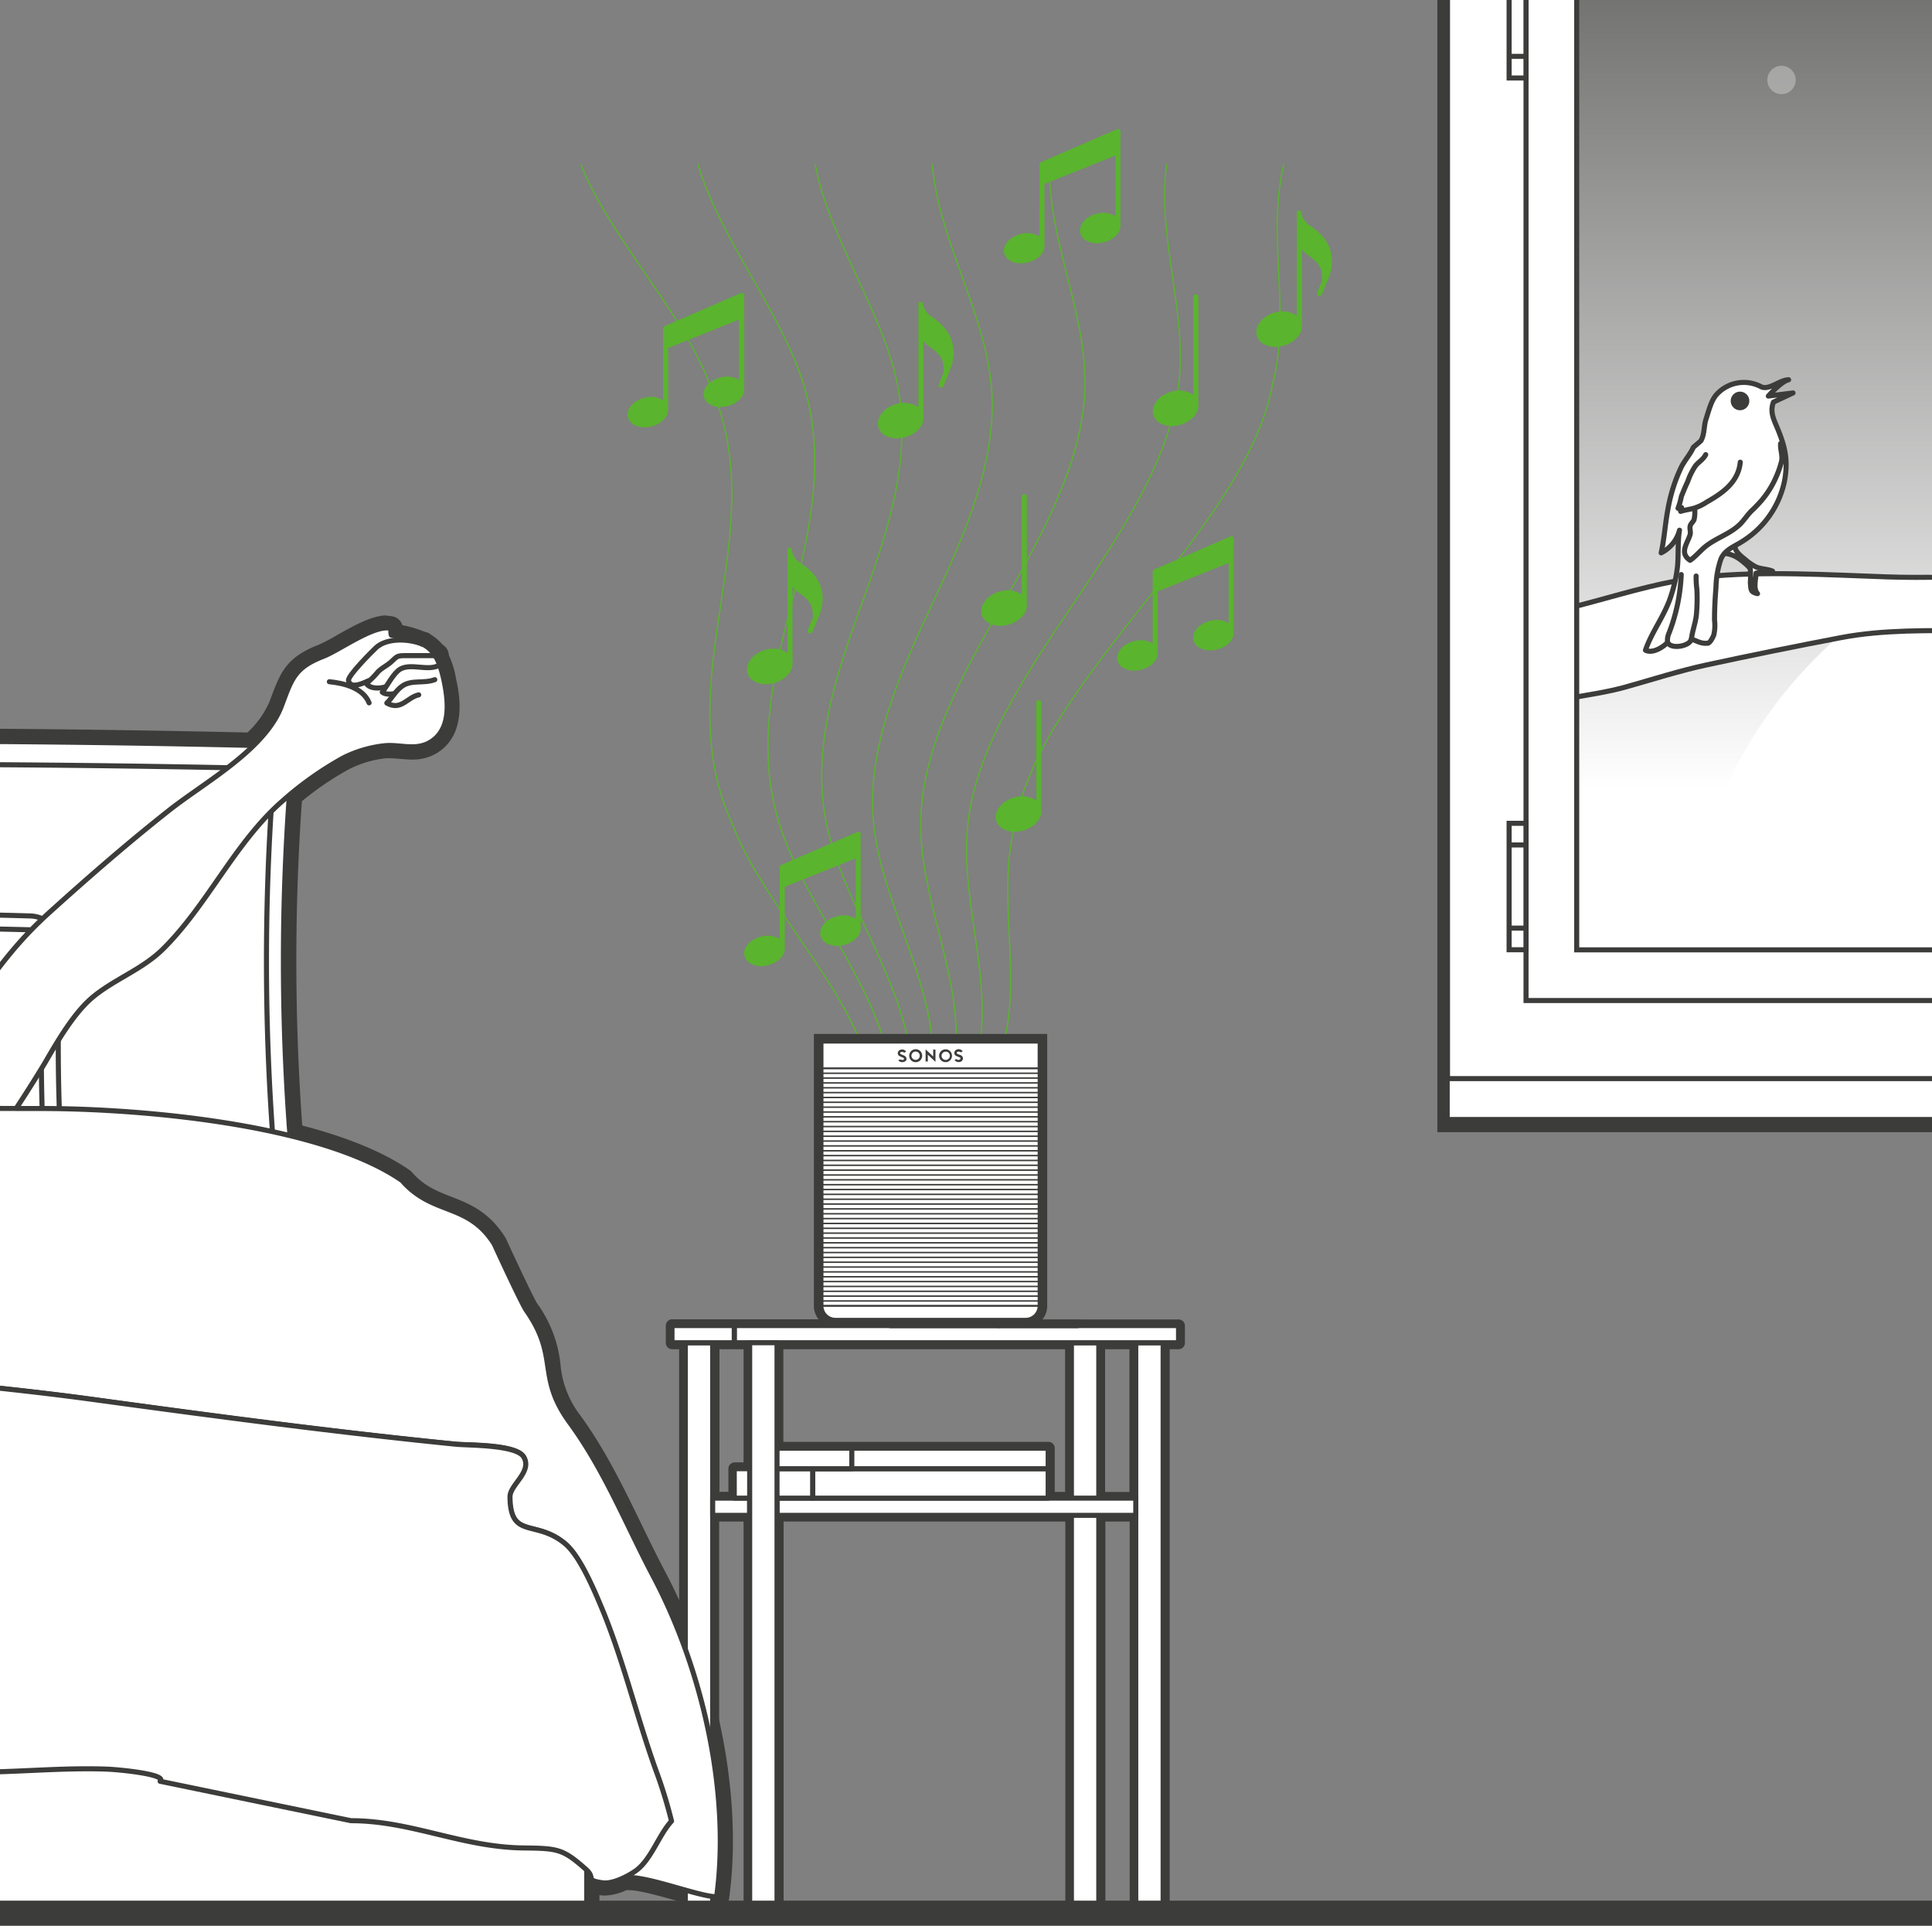 <svg id="Ebene_1" data-name="Ebene 1" xmlns="http://www.w3.org/2000/svg" xmlns:xlink="http://www.w3.org/1999/xlink" viewBox="0 0 381.29 380"><rect x="0" y="0" width="381.29" height="380" fill="#808080" stroke="none"/><defs><style>.cls-1,.cls-10,.cls-16,.cls-17,.cls-2,.cls-20{fill:none;}.cls-2{stroke:#5ab42e;stroke-width:0.25px;}.cls-16,.cls-18,.cls-19,.cls-2,.cls-20,.cls-4{stroke-miterlimit:10;}.cls-3{clip-path:url(#clip-path);}.cls-11,.cls-14,.cls-18,.cls-19,.cls-4,.cls-6,.cls-8,.cls-9{fill:#fff;}.cls-10,.cls-11,.cls-15,.cls-16,.cls-17,.cls-18,.cls-19,.cls-20,.cls-4,.cls-8,.cls-9{stroke:#3c3c3b;}.cls-5{clip-path:url(#clip-path-2);}.cls-15,.cls-7{fill:#3c3c3b;}.cls-10,.cls-11,.cls-15,.cls-17,.cls-8,.cls-9{stroke-linecap:round;stroke-linejoin:round;}.cls-8{stroke-width:2.5px;}.cls-12{clip-path:url(#clip-path-3);}.cls-13{fill:url(#Unbenannter_Verlauf_21);}.cls-14{opacity:0.3;}.cls-17{stroke-width:5px;}.cls-18{stroke-width:3.5px;}.cls-19,.cls-20{stroke-width:0.29px;}.cls-21{fill:#5ab42e;}</style><clipPath id="clip-path"><rect class="cls-1" x="-14.02" y="-473.58" width="409.33" height="380.07"/></clipPath><clipPath id="clip-path-2"><rect class="cls-1" width="381.29" height="381.29"/></clipPath><clipPath id="clip-path-3"><rect class="cls-1" x="311.17" y="-9.56" width="94" height="197"/></clipPath><linearGradient id="Unbenannter_Verlauf_21" x1="442.2" y1="155.86" x2="442.2" y2="-62.14" gradientUnits="userSpaceOnUse"><stop offset="0" stop-color="#fff"/><stop offset="1" stop-color="#3c3c3b"/></linearGradient></defs><path class="cls-2" d="M198.13,205.79c3.5-14.45-1.52-28.9,2.22-43.35,2.65-14.45,14.05-28.9,25.44-43.35s22.74-28.9,25.38-43.35c3.72-14.45-1.29-28.9,2.21-43.35"/><path class="cls-2" d="M193.42,205.79c2-14.45-4-28.83-2.39-43.35s11-28.9,20.84-43.35S231,90.14,232.65,75.74s-4.36-28.9-2.4-43.35"/><path class="cls-2" d="M188.71,205.79c.43-14.45-7.12-28.88-7-43.35s7.92-28.9,16.23-43.35S214,90.2,214.13,75.74s-7.43-28.9-7-43.35"/><path class="cls-2" d="M184,205.79c-1.11-14.45-10.2-28.94-11.6-43.35s4.85-28.9,11.63-43.35,13-28.84,11.58-43.35S185.11,46.84,184,32.39"/><path class="cls-2" d="M179.29,205.79c-2.65-14.45-13.28-29-16.2-43.35-3-14.56,1.78-28.9,7-43.35s9.95-28.78,7-43.35c-2.93-14.36-13.56-28.9-16.21-43.35"/><path class="cls-2" d="M174.57,205.79c-4.17-14.45-16.37-29-20.8-43.35-4.52-14.61-1.29-28.9,2.42-43.35s6.91-28.74,2.37-43.35c-4.44-14.31-16.64-28.9-20.81-43.35"/><path class="cls-2" d="M169.86,205.79c-5.71-14.45-19.93-28.9-25.41-43.35-6.55-14.45-4.35-28.9-2.18-43.35s4.33-28.9-2.23-43.35c-5.49-14.45-19.71-28.9-25.42-43.35"/><g class="cls-3"><path class="cls-4" d="M681.06-159.78c-.11-.73-11.59-73.11-13.87-92.55-.36-3-.87-7.48-1.49-12.81-3.44-30.1-9.84-86.13-12.53-96.2-3.17-11.91-24.4-43.27-26.82-46.8l-1.87-2.74-3.06,1.29c-.83.35-20.51,8.71-36,18-11,6.58-89.33,30.8-131.43,43.81-16.25,5-28,8.65-31.54,9.9-8.65,3.06-45.82,9.24-70.41,13.32-11.92,2-21.34,3.55-24.85,4.3-4.43.95-23.3,6.93-44.38,13.76C280-318,272.47-349.44,270.6-358.41c-2-9.88-.12-16.45-.1-16.5l.1-.31,8.06-55.92c2.93-5.83.77-14.49-1.47-23.49-1.19-4.79-2.54-10.2-3.46-16-3.29-20.45-57.51-152.08-66.57-174a123.15,123.15,0,0,1,10.28-6.89l-4.06-7a129.72,129.72,0,0,0-20.14,14.88c-8.63,7.91-44.06,19.73-61.09,25.41-20.37,6.78-35.85,15.93-48.68,28.78-10.65,10.63-39.13,43-50.25,55.76-8-21.77-17.87-50.25-24.9-71.18L.64-602.25c5.44,16.23,33,97.6,39.28,105.49,4.49,5.61,38.34,46.44,51,59-10.3,13.58-52,68.87-57.57,78.95-5.42,9.77-29.22,30.48-43.9,38.21-14.26,7.5-97.5,37.85-98.34,38.16l2.78,7.61c1.61-.58,20-7.29,40.73-15.09,41.27,19.58,119,56.86,127.83,62.77,10.19,6.79,93.42,71.74,110.8,85.32-7.92,10.33-14.19,18.65-16.89,22.49C145.8-104.27,46.41,12,45.41,13.13l6.16,5.26C55.68,13.59,152.21-99.31,163-114.73c9.37-13.39,64.69-84.1,78.05-101.15,9.66,9.36,31.37,25.66,42.77,28.36l22.08,35.7h0c-5.53,8.65-25.46,40.25-29.87,52.7-3.85,10.94-4.93,22.3-6.08,34.32-.37,3.92-.76,8-1.25,12.12-1.33,11.33-19.55,35.94-32.85,53.92-5.38,7.28-10,13.56-13.26,18.46-11.62,17.64-52.33,86.81-54.06,89.74l7,4.11c.42-.71,42.34-71.93,53.84-89.39,3.09-4.72,7.68-10.91,13-18.09,15.39-20.78,32.81-44.33,34.39-57.8.5-4.25.89-8.34,1.28-12.3,1.13-12,2.13-22.39,5.65-32.38,3.65-10.31,19.78-36.38,27-47.74L337.32-101l6.89-4.26-50.7-82c2.39-.16,4.95-.43,7.58-.7,8.68-.9,19.5-2,24.34.41,2.91,1.46,8.15,6.19,13.68,11.2,11.57,10.46,23.54,21.28,32.93,21.28,1.9,0,9.86.13,21.92.31,41.59.64,124.54,1.94,190.76,1.94,44.1,0,80.8-.58,92.9-2.28l-.56-4ZM589.57-384.63a322.56,322.56,0,0,1,32-16.17c7.29,10.93,21.63,33.37,23.81,41.55,2.54,9.5,9.14,67.26,12.31,95,.62,5.35,1.12,9.77,1.48,12.83.88,7.45,3.08,22.54,5.47,38.43-8.87.14-28.33.73-42.81,3.12-3-21.49-16.65-118.9-18.71-133.67-1.86-13.34-13.12-30.66-18.71-38.58A45.57,45.57,0,0,0,589.57-384.63Zm-13,5.63c4.61,6.4,16.69,24.14,18.43,36.6,2.06,14.84,15.81,112.9,18.75,133.91-14.77,1.81-54,2.84-87.83,3.41l-24.41-149C533-363.95,560.59-372.92,576.62-379ZM425.13-330.22c3.38-1.19,15.67-5,31.24-9.8,12.62-3.9,25.22-7.81,37.37-11.62l24,146.69c-22.06.32-40.51.44-46.11.44-10.32,0-33.51-9.5-41.44-13.47-3.67-1.83-6.41-14-7-22.14l0-.22L407.51-326A156.89,156.89,0,0,0,425.13-330.22ZM275.05-304c-23.63,7.7-48.17,15.84-57.33,18.89-14.9-36.87-31.51-79.43-36.79-93.42,23.53-12.9,76-41.25,88.61-46.15L262.67-377c-.49,1.75-2.24,9.41,0,20.2C264.61-347.39,272.4-315,275.05-304ZM46.25-501.82c-1.48-1.86-5.15-10.79-9.82-23.18,7.7-8.81,41.34-47.26,52.76-58.69,11.92-11.91,26.39-20.43,45.53-26.81,26.17-8.73,54.86-18.73,64-27.12.61-.57,1.24-1.12,1.86-1.67,22.55,54.56,62.54,153.77,65.14,170,1,6.11,2.38,11.7,3.61,16.63,3.6,14.48,3.88,18.32-.81,19.79-11.36,3.54-76.28,38.94-91.49,47.27-6.69-7.23-25.14-20.1-57.22-41.5-9.88-6.59-18.41-12.28-20.88-14.31C90.86-448,52.53-494,46.25-501.82ZM67-233.94c-10-6.65-94.16-46.85-121.8-60,20.73-7.89,41.35-16,48.09-19.54,14.93-7.86,40.5-29.37,47.21-41.46,2.56-4.58,14-20.45,26.94-37.93l53.68,37.7,4.65-6.64-53.5-37.56c8.83-11.87,17.88-23.94,25-33.29,4,2.85,10.48,7.17,18.14,12.28,17.54,11.7,54,36.06,56.77,41.38.3.84,20.12,52.31,38,96.65L73.44-229.25C70.43-231.5,68.19-233.12,67-233.94ZM178.2-148.3c-14.18-11.07-69.84-54.53-97.12-75.22l132.08-51.3c9.72,23.88,18.49,44.58,22.7,52.43C228.39-212.86,199.35-175.79,178.2-148.3Zm215.89-14.58c-12.1-.19-20.09-.32-22-.32-6.26,0-19-11.54-27.48-19.19-6.22-5.62-11.6-10.48-15.49-12.43-7-3.47-18.08-2.33-28.82-1.23-5.31.55-10.34,1.07-13.61.82-8.14-.63-35.94-21.11-42.74-29.41-2.41-3-12-25.63-23.12-52.91,36.11-12,100-33.05,108.09-34.76,3.32-.72,13.13-2.36,24.48-4.23,14.48-2.41,31.9-5.31,46.2-8l15.63,85.19c.32,4.49,2.27,24,11.42,28.6,5.69,2.85,31.57,14.33,45.06,14.33,1.25,0,127.29-.5,147.54-4.72,14.38-3,37.83-3.61,46.64-3.74,2.66,17.46,5.33,34.48,6.54,42.15C632.41-159.19,454.2-161.95,394.09-162.88Z"/></g><g class="cls-5"><path class="cls-6" d="M-329.95,377.28A1.25,1.25,0,0,1-331.2,376v-15.8c-.87.23-1.82.47-2.9.72a35,35,0,0,0-7.47,3.32c-3.65,1.94-7.42,4-10.86,4h-.45a1.26,1.26,0,0,1-1.11-.84c-4.25-12.12-3.9-25.83-3.17-38.82.17-3.05.26-6.11.35-9.08.46-15.16.9-29.47,11.32-41.73,2.45-2.91,4.15-6.47,5.95-10.25a65.2,65.2,0,0,1,5.21-9.52c2.4-3.41,5.61-6,8.73-8.52l1.9-1.55c1.42-19.86,20-26.17,23.69-27.24,9.21-2.65,18.85-3.07,27.9-3.14H-271a1.26,1.26,0,0,1,.91.39,1.28,1.28,0,0,1,.34.93q-.23,3.48-.5,6.95a4.84,4.84,0,0,0,1.2,3.66,4.77,4.77,0,0,0,3.43,1.55c11.73.28,22.52.47,33,.61,9.21.78,17.65,1.38,25.9,1.85h.29a4.89,4.89,0,0,0,3.31-1.28,1.24,1.24,0,0,1,.84-.32h0l10.75,0c20.13,0,40.31-.2,60-.58h0a1.25,1.25,0,0,1,.79.28,4.91,4.91,0,0,0,3.12,1.12h.16c8.37-.25,16.92-.62,25.47-1.09a9.22,9.22,0,0,1-.74-.79,1.25,1.25,0,0,1-.17-1.29,1.27,1.27,0,0,1,1.08-.74l3.29-.19a3.94,3.94,0,0,1-2.32-3.51c0-.21,0-.34,0-.48,1-13.8,1.43-27.8,1.23-41.6l0-1.63a1.27,1.27,0,0,1-.53.16l-1.58.09a1.26,1.26,0,0,1-.85-.33,1.24,1.24,0,0,1-.4-.9c-.18-8.82-.62-17.77-1.32-26.6a7.3,7.3,0,0,1,1.83-5.54,7.12,7.12,0,0,1,5.22-2.36c24.75-.59,49.82-.89,74.51-.89,24,0,48.22.28,72.12.84a20.39,20.39,0,0,0,5-6.86l.41-1.09c1.76-4.67,2.73-7.24,8.57-9.5a34.76,34.76,0,0,0,3.79-2c3.11-1.76,6.64-3.75,9.22-3.75a4.3,4.3,0,0,1,1,.12,1.25,1.25,0,0,1,.91.91,4.16,4.16,0,0,1,.1.62A24.76,24.76,0,0,1,83.85,126a.6.6,0,0,1,.21.11,7.43,7.43,0,0,1,2.84,2.61l.06.11a16.75,16.75,0,0,1,1.89,5.38c.53,2.54,2.16,10.25-3.44,13.46a8,8,0,0,1-4.15,1c-.78,0-1.54-.07-2.28-.13s-1.42-.13-2.1-.13c-.29,0-.59,0-.89,0a22.61,22.61,0,0,0-7.65,2.26,60,60,0,0,0-9.61,6.51l-.41.34a455.69,455.69,0,0,0,.1,65.58c9.26,2.33,16.54,5.3,21.63,8.81l.23.2c2.64,3,5.38,4.09,8.28,5.21,3.46,1.33,7,2.71,10,7.46l.08.14c2.08,4.52,5.61,12,6.27,13a23.5,23.5,0,0,1,4.42,11.57A20.4,20.4,0,0,0,113.48,280c4.89,6.68,8.46,14,11.91,21.15,1.51,3.11,3.07,6.34,4.73,9.47,10.42,19.71,15.23,44.15,12.55,63.81a1.26,1.26,0,0,1-1.22,1.08h0c-1.77,0-4.6-.81-7.87-1.74s-7.28-2.07-9.47-2.07a3,3,0,0,0-.92.11h0a9.61,9.61,0,0,1-3.81,1,4,4,0,0,1-.7-.05,9.82,9.82,0,0,1-1.61-.33V376a1.25,1.25,0,0,1-1.25,1.25Z"/><path class="cls-7" d="M76.31,123.94a2.94,2.94,0,0,1,.74.09c.12.47,0,.88.16,1.34a28.76,28.76,0,0,1,6.09,1.73l0,0,.07,0a6.17,6.17,0,0,1,2.44,2.22l0,.07a15.55,15.55,0,0,1,1.74,5c.89,4.23,1.38,9.7-2.84,12.12a6.88,6.88,0,0,1-3.53.84c-1.45,0-2.91-.26-4.38-.26a8.65,8.65,0,0,0-1,0,23.8,23.8,0,0,0-8.1,2.39A60.67,60.67,0,0,0,58,156.24l-.84.7a455.26,455.26,0,0,0,.13,67.19l.71.17c8.4,2.11,16,4.94,21.39,8.67,6.14,7,13,4.3,18.19,12.51,0,0,5.41,11.77,6.38,13.16,6.53,9.31,1.87,13,8.56,22.14,7,9.49,11.08,20.13,16.55,30.47,9.76,18.46,15.17,42.81,12.41,63.05h-.07c-3.25,0-12.85-3.81-17.25-3.81a4.1,4.1,0,0,0-1.3.17h0l-.06,0a8.71,8.71,0,0,1-3.38.9,4.12,4.12,0,0,1-.51,0c-3.41-.51-1.41-.86-3-2.48v7H-329.95V358.59c-1.43.42-2.9.79-4.43,1.15-5.63,1.32-12.55,7.24-18.05,7.24h-.38c-4.17-11.9-3.81-25.64-3.1-38.34,1-18.23-.81-35.74,11.37-50.07,4.71-5.57,6.72-13.4,11.24-19.86,2.87-4.09,7-7,10.81-10.17h0c1-18.39,17.15-25,22.83-26.65,8.89-2.55,18.26-3,27.56-3.09H-271c-.14,2.31-.31,4.62-.49,6.93a6,6,0,0,0,5.84,6.55q16.5.39,33,.61,12.87,1.09,25.84,1.85h.36a6.18,6.18,0,0,0,4.15-1.6l10.82,0q30,0,59.94-.58a6.08,6.08,0,0,0,3.9,1.4h.21q14.66-.44,29.23-1.31h0l5-.32-4.07-.09a6,6,0,0,1-.85-.08h0a5.81,5.81,0,0,1-3.62-2.11q14.05-.8,28.06-1.92-11.62-.16-23.24-.42a2.71,2.71,0,0,1-2.67-2.65v0a2.81,2.81,0,0,1,0-.29q1.53-20.88,1.23-41.74l0-2.08,12.67-.8,13-.73h.35A6.36,6.36,0,0,1-68,181.12a6.08,6.08,0,0,0-3.32-1.9h0a6.14,6.14,0,0,0-1.29-.13h-.15q-12.87.38-25.66,1.11-.24-12.76-1.18-25.54a2.73,2.73,0,0,1,1.6-2.74,2.89,2.89,0,0,0-2.25,2.82V180.3l-1.51.09q-.27-13.35-1.32-26.68a5.94,5.94,0,0,1,5.83-6.55q37.24-.9,74.5-.89,36.3,0,72.6.85c2.48-2.42,4.56-4.82,5.65-7.67,2-5.31,2.54-7.66,8.26-9.87,3-1.15,9.13-5.64,12.56-5.64M-271,218.77h0M76.31,121.44c-2.91,0-6.59,2.08-9.83,3.91a35.18,35.18,0,0,1-3.63,1.9c-6.36,2.45-7.52,5.54-9.29,10.22-.13.35-.26.71-.41,1.08a18.18,18.18,0,0,1-4.32,6c-23.72-.54-47.8-.82-71.59-.82-24.7,0-49.79.3-74.56.89a8.4,8.4,0,0,0-6.12,2.77,8.54,8.54,0,0,0-2.14,6.48c.69,8.79,1.13,17.72,1.31,26.53a2.46,2.46,0,0,0,.8,1.78,2.51,2.51,0,0,0,1.7.67h.15l.73,0V183c.2,13.77-.22,27.73-1.22,41.5a4.18,4.18,0,0,0,0,.5v.11a5.33,5.33,0,0,0,.66,2.39l-.45,0a2.51,2.51,0,0,0-2.15,1.48,2.51,2.51,0,0,0-.17,1.45c-7.82.42-15.62.75-23.29,1h-.13a3.62,3.62,0,0,1-2.31-.83,2.5,2.5,0,0,0-1.59-.57h0c-19.66.38-39.81.58-59.89.58l-10.81,0h0a2.49,2.49,0,0,0-1.68.65,3.7,3.7,0,0,1-2.47.95h-.22c-8.22-.46-16.65-1.07-25.77-1.84h-.18c-10.48-.14-21.27-.33-33-.61a3.53,3.53,0,0,1-2.53-1.13,3.61,3.61,0,0,1-.88-2.72c.21-2.76.36-4.88.49-6.86a2.44,2.44,0,0,0,0-.27,2.5,2.5,0,0,0-2.5-2.5h-1.12c-9.13.07-18.86.5-28.21,3.18-3.85,1.11-22.83,7.57-24.56,27.83l-1.48,1.19c-3.18,2.57-6.46,5.23-9,8.78a66.54,66.54,0,0,0-5.32,9.7c-1.76,3.7-3.43,7.2-5.78,10-10.7,12.59-11.14,27.12-11.61,42.5-.09,3-.18,6-.35,9.05-.73,13.12-1.09,27,3.24,39.3a2.48,2.48,0,0,0,2.23,1.67l.51,0c3.76,0,7.67-2.09,11.44-4.11a34.33,34.33,0,0,1,7.18-3.2l1.36-.33V376a2.5,2.5,0,0,0,2.5,2.5H115.8a2.5,2.5,0,0,0,2.5-2.5v-2l.18,0a6.09,6.09,0,0,0,.88.06A10.72,10.72,0,0,0,123.6,373a2.57,2.57,0,0,1,.51,0c2,0,5.79,1.08,9.13,2s6.27,1.78,8.12,1.78h.11a2.49,2.49,0,0,0,2.43-2.16c2.72-19.9-2.14-44.64-12.67-64.56-1.65-3.12-3.21-6.34-4.72-9.44-3.47-7.16-7.07-14.57-12-21.34a19.09,19.09,0,0,1-3.89-10A24.94,24.94,0,0,0,106,257.2c-.56-.84-3.57-7.16-6.15-12.77a2.54,2.54,0,0,0-.16-.28c-3.21-5.11-7.15-6.63-10.63-8-2.75-1.06-5.35-2.07-7.79-4.86a3,3,0,0,0-.46-.41c-5.05-3.48-12.16-6.43-21.16-8.77a453.59,453.59,0,0,1-.07-64h0a59.65,59.65,0,0,1,9.38-6.36,21.06,21.06,0,0,1,7.21-2.12,6.12,6.12,0,0,1,.76,0c.63,0,1.29.06,2,.12s1.57.14,2.4.14A9.2,9.2,0,0,0,86,148.74c6.39-3.67,4.62-12.05,4-14.81a17.65,17.65,0,0,0-2-5.77s0-.1-.08-.14a8.58,8.58,0,0,0-3.3-3l-.21-.12-.08,0a22.52,22.52,0,0,0-4.92-1.53,2.48,2.48,0,0,0-1.79-1.7,5.79,5.79,0,0,0-1.34-.16Z"/><path class="cls-6" d="M83.4,128.4a1.3,1.3,0,0,1-.55-.12l-.08-.05a1.25,1.25,0,0,1,.57-2.36,1.32,1.32,0,0,1,.39.06l.1,0a1.29,1.29,0,0,1,.8.94,1.24,1.24,0,0,1-1.23,1.49Z"/><path class="cls-7" d="M83.34,127.12l.08,0h0l-.07,0m0-2.5a2.5,2.5,0,0,0-1.19,4.7l.14.07a2.46,2.46,0,0,0,1.12.27,2.52,2.52,0,0,0,1.77-.73,2.55,2.55,0,0,0,.67-2.35,2.52,2.52,0,0,0-1.57-1.78l-.15,0a2.42,2.42,0,0,0-.79-.13Z"/><path class="cls-6" d="M85.89,130.7a1.26,1.26,0,0,1-1-.54l-.13-.22a1.26,1.26,0,0,1,.06-1.22,1.22,1.22,0,0,1,1.06-.59H86a1.25,1.25,0,0,1,.66,2.31l-.11.07A1.3,1.3,0,0,1,85.89,130.7Z"/><path class="cls-7" d="M86,129.38l-.11.07,0-.07H86m0-2.5h-.15a2.5,2.5,0,0,0-2.24,3.62,2.9,2.9,0,0,0,.2.33A2.48,2.48,0,0,0,85.89,132a2.54,2.54,0,0,0,1.34-.39l.11-.07A2.5,2.5,0,0,0,86,126.88Zm0,5Z"/><path class="cls-8" d="M175.65,261.59h-43V265h2.63V376h5.4V299H148v77h5.4V299h58.1v77h5.4V299h7.3v77h5.4V265h3v-3.38H175.65ZM148,289.83h-3v5.81h-4.26V265H148Zm58.91,5.81v-9.86H153.35V265h58.1v30.67ZM224.15,265v30.67h-7.3V265Z"/><rect class="cls-9" x="135.25" y="264.97" width="5.4" height="111.06"/><rect class="cls-9" x="224.15" y="264.97" width="5.4" height="111.06"/><rect class="cls-9" x="211.45" y="264.97" width="5.4" height="111.06"/><rect class="cls-9" x="187.06" y="261.94" width="3.39" height="70.8" transform="translate(486.09 108.58) rotate(90)"/><rect class="cls-9" x="187.06" y="219.44" width="3.39" height="87.68" transform="translate(452.03 74.52) rotate(90)"/><rect class="cls-9" x="137.07" y="257.13" width="3.39" height="12.29" transform="translate(402.04 124.51) rotate(90)"/><rect class="cls-9" x="142.61" y="293.69" width="3.39" height="7.3" transform="translate(441.64 153.03) rotate(90)"/><rect class="cls-9" x="160.38" y="289.83" width="46.48" height="5.81"/><rect class="cls-9" x="144.91" y="289.83" width="15.47" height="5.81" transform="translate(305.29 585.47) rotate(180)"/><rect class="cls-9" x="160.38" y="285.78" width="46.48" height="4.05"/><rect class="cls-9" x="152.65" y="285.78" width="15.47" height="4.05" transform="translate(320.76 575.61) rotate(180)"/><rect class="cls-9" x="147.95" y="264.97" width="5.4" height="111.06"/><line class="cls-9" x1="197.13" y1="261.59" x2="175.65" y2="261.59"/><line class="cls-9" x1="212.74" y1="261.59" x2="197.13" y2="261.59"/><path class="cls-10" d="M134.17,362l-.06.07"/><path class="cls-11" d="M51.52,232.24q-74.39,1.78-148.78,0a6,6,0,0,1-5.84-6.55,455.32,455.32,0,0,0,0-72,6,6,0,0,1,5.84-6.55q74.39-1.77,148.78,0a6,6,0,0,1,5.83,6.55,457.72,457.72,0,0,0,0,72A5.94,5.94,0,0,1,51.52,232.24Z"/><path class="cls-11" d="M51.21,227.71q-74.09,1.59-148.16,0a2.72,2.72,0,0,1-2.66-3,479.32,479.32,0,0,0,0-70.08,2.71,2.71,0,0,1,2.66-3q74.07-1.59,148.16,0a2.71,2.71,0,0,1,2.66,3,479.32,479.32,0,0,0,0,70.08A2.72,2.72,0,0,1,51.21,227.71Z"/><path class="cls-11" d="M6,232.29q-28.81.84-57.64,0a6.19,6.19,0,0,1-6-6.59q.95-19.19,0-38.35a6.2,6.2,0,0,1,6-6.6q28.82-.84,57.64,0a6.21,6.21,0,0,1,6,6.6Q11,206.52,12,225.7A6.2,6.2,0,0,1,6,232.29Z"/><path class="cls-11" d="M5.87,229.54q-28.74.75-57.48,0a2.83,2.83,0,0,1-2.74-3q.93-20,0-40.06a2.83,2.83,0,0,1,2.74-3q28.74-.75,57.48,0a2.83,2.83,0,0,1,2.74,3q-.94,20,0,40.06A2.83,2.83,0,0,1,5.87,229.54Z"/><path class="cls-9" d="M-44.87,229.45c3.07-1.7,6.65-1.48,9.66-3.23,2.64-1.53,5.64-3.85,8.35-5.64a73.07,73.07,0,0,0,18.24-18c6.24-8.64,10.39-15.3,18.25-22.41s15.89-14.08,23.88-20.37c6.93-5.45,18.7-11.83,22-20.39,2-5.31,2.54-7.66,8.26-9.87,3.21-1.24,10.1-6.34,13.3-5.55.12.47,0,.87.16,1.34,6.57,1.45,8.88,1.77,10.42,9.08.88,4.23,1.37,9.7-2.84,12.12-2.88,1.64-5.91.32-8.92.63a23.85,23.85,0,0,0-8.11,2.39,66.36,66.36,0,0,0-12,8.49c-9.43,8.2-14.76,20.49-23.62,29.25-4.14,4.08-9.75,6-14,9.61-3.72,3.16-7,8.9-9.38,13A299.63,299.63,0,0,1-8.15,234.84c-5.81,7.89-12.94,17.1-22.22,20.61"/><path class="cls-9" d="M83.41,127.15c-2.53-1.11-7-1.36-9.2.66-.91.86-5.64,5.6-5.43,6.5.41,1.81,3.16.38,4,0"/><path class="cls-9" d="M86,129.38c-2,0-4.12,0-6.09,0-1.66,0-1.61.25-2.78,1.29-.77.68-1.72,1.11-2.5,1.87a17,17,0,0,1-2.32,2.33c.78,1.29,3.47,1,4.52.34"/><path class="cls-9" d="M86.71,131.25c-2.16,1.29-5.57-.45-7.72.79-1.34.78-2.61,3.35-3.55,4.55.8.65,2.38.38,3.27,0"/><path class="cls-9" d="M85.81,134.12c-2.12.81-4.49,0-6.33,1.2-1.37.92-2,2.31-3.14,3.42,2.84,1.59,4-1.14,6.3-1.62"/><path class="cls-9" d="M65,134.53c2.81.27,6.66,1.2,7.84,4.17"/><rect class="cls-9" x="-329.95" y="303.28" width="445.75" height="72.75"/><path class="cls-9" d="M141.43,374.29c-3.58.06-15.35-4.79-18.69-3.61,5.38-3,2.66-7,5.53-11.31a11.87,11.87,0,0,0,1-10.28c-3.72-10.41-6.46-21.86-10.6-31.78-1.51-3.6-4.29-10.26-7.21-12.71-5.81-4.87-10.84-.79-10.91-9.26,0-2.41,4.4-4.89,2.74-7.84C102,285,92.52,285.2,90,285c-23.38-2.29-47.51-5.5-71.05-8.74-36.95-5.07-75.06-5.91-111.5-15a1206.62,1206.62,0,0,0-125.31-23.78c-21.93-3.05-44.21-5.72-66.39-5.35-7.67.12-15.81.34-23.24,2.48-5.74,1.67-6,4-9.66,8.66a35.15,35.15,0,0,1-5.3,5.26c1-18.38,17.15-25,22.83-26.64,11.79-3.39,24.42-3.11,36.61-3.1,13.74,0,27.21-.06,40.81,1.2,21.22,1.95,42.83,2.64,64.11,3.62,15.95.73,32.35-2.62,48.15.12,11.92,2.06,22.71,2,34.76,1.65C-62.88,225-51.38,221.2-39.3,220c15.6-1.54,31.84-1.25,47.55-1.25,19.32,0,54.86,3,71.09,14.2,6.13,7,13,4.29,18.19,12.51,0,0,5.4,11.77,6.37,13.15,6.53,9.32,1.88,13,8.57,22.15,6.94,9.49,11.08,20.12,16.55,30.47C138.77,329.71,144.19,354.06,141.43,374.29Z"/><path class="cls-9" d="M132.53,359.37c-2.52,2.73-4,7.57-7,9.76-1.63,1.16-4.67,2.71-6.63,2.41-3.55-.52-1.24-.88-3.28-2.67-4.5-4-5.53-4.13-12.26-4.2-12.19-.13-22.18-5.38-34.09-5.38l-37.67-7.78c1.45-1.36-7.88-2.29-10.41-2.39-8.79-.33-17.59.6-26.42.6-13.68,0-27.24-.72-40.87.56-20.25,1.9-41.09-.06-61.45-.57-13.92-.35-28.08,1-41.87.33-12.36-.57-24.55-1.52-36.95-1.52-30.61,0-60.27-.8-90.81-1.24-7.23-.11-12.37,1.48-19.48,1.84-3.75.19-7.31-.84-10.9-.6-4.83.33-4.88,2.12-8.54,4.21a62.28,62.28,0,0,1-18.23,7c-5.77,1.35-12.87,7.52-18.43,7.22-4.17-11.9-3.82-25.64-3.1-38.34,1-18.22-.81-35.73,11.36-50.07,4.71-5.56,6.72-13.39,11.24-19.85,2.87-4.09,7-7,10.81-10.17v0a35.15,35.15,0,0,0,5.3-5.26c3.64-4.61,3.92-7,9.66-8.66,7.43-2.14,15.57-2.36,23.24-2.48,22.18-.37,44.46,2.3,66.39,5.35A1206.62,1206.62,0,0,1-92.6,261.24c36.44,9.06,74.55,9.9,111.5,15C42.44,279.45,66.57,282.66,90,285c2.57.25,12,.08,13.39,2.55,1.66,2.95-2.75,5.43-2.74,7.84.07,8.47,5.1,4.39,10.91,9.26,2.92,2.45,5.7,9.11,7.21,12.71,4.14,9.92,6.88,21.37,10.6,31.78A91.62,91.62,0,0,1,132.53,359.37Z"/><rect class="cls-4" x="286.17" y="-34.97" width="202.13" height="247.82"/><rect class="cls-6" x="284.92" y="-36.22" width="204.63" height="258.39"/><path class="cls-7" d="M488.3-35V220.92H286.17V-35H488.3m2.5-2.5H283.67V223.42H490.8V-37.47Z"/><rect class="cls-4" x="301.17" y="-19.56" width="114" height="217"/><g class="cls-12"><rect class="cls-13" x="298.93" y="-13.46" width="286.55" height="269.98"/><path class="cls-6" d="M509.77,192.29c0,48.93-177.18,48.93-177.18,0a88.59,88.59,0,1,1,177.18,0Z"/><circle class="cls-14" cx="351.59" cy="15.78" r="2.8"/><path class="cls-4" d="M298.41,140.68c6-2.68,15.48-3.16,22.39-5.1,5.25-1.47,10.61-3.2,15.83-4.33,8.75-1.89,18.06-3.78,26.79-5.44,16.44-3.13,36.16.73,52.5-3.53.5-3.37,1-6,1.28-9.37-14.9-.32-29.62,1.45-44.78.93-11.73-.4-24.42-1.2-36.11,0-14.95,1.53-28.92,8.73-44.05,8.5C291.64,126.13,294.21,138.45,298.41,140.68Z"/><path class="cls-9" d="M346.57,113.1c0,1-.63,3.07.29,4.05-1.43-.32-1.29-.76-1.42-2.21a19.2,19.2,0,0,0,0-2.61c-.16-.46-1.33-1.39-1.69-1.68-1.92-1.54-3.63-1.65-6-1.41l5.74-2.48c-2.35,1-.24,2.73.87,3.59a10.68,10.68,0,0,0,2.23,1.54c1,.43,2.29.39,3.24.82Z"/><path class="cls-9" d="M350.57,84c1.61,3.76,2.42,6.59,1.61,10.94A18.42,18.42,0,0,1,344,106.75c-1.66,1.1-3.47,1.61-4.34,3.5a18.15,18.15,0,0,0-1,5.65c-.18,2.1-.29,4.27-.29,6.46a8.36,8.36,0,0,1-.16,3c-.33.77-.88,1.71-1.32,1.57-1.29.11-2-.49-3.11-.8-.21,1.39-4.08,2.09-4.65.62-.95,1-3,2.28-4.39,1.56,1.27-3.74,3.93-7,5.13-11a28.07,28.07,0,0,0,1.21-5.68c.19-2.27,0-4.76.38-7a6.94,6.94,0,0,1-3.62,4.47c.62-2.76.78-5.71,1.32-8.53a32.17,32.17,0,0,1,2.61-8.31c.69-1.41,1.78-2.55,2.43-4L335.67,87c.76-1.3.56-2.84,1-4.23.54-1.62,1.05-3.84,2.18-5a7.25,7.25,0,0,1,8.66-1.48c1.55.84,3.68-1.33,5.48-1.35-1.49.34-4,3.22-4,3.22l1.92-.25,2.95-.37L350,79.35C349.35,81.06,349.88,82.38,350.57,84Z"/><circle class="cls-15" cx="343.4" cy="79.12" r="1.34"/><path class="cls-10" d="M351.41,87.54c-.1,1.19.44,2.27.19,3.5a20,20,0,0,1-1.31,3.61,18.35,18.35,0,0,1-2.55,4,26.07,26.07,0,0,1-2.12,2.21c-.84.85-1.47,1.89-2.34,2.71-1.84,1.73-4.29,2.51-6.34,4-1.28.94-2.14,2.14-3.39,3-2.2-1.45-.51-3.33,0-5.07.15-.5-.1-1.12,0-1.64s.57-.81.78-1.31a7,7,0,0,0,.11-2.25,26,26,0,0,1,.48-3.13,8.79,8.79,0,0,1,1.6-4"/><path class="cls-9" d="M343.45,91.21c-.37,3.93-3.5,6.11-6.64,7.88a9.39,9.39,0,0,1-2.63,1.24c-.85.21-1.71.33-2.5.58a3.06,3.06,0,0,1,.19-.75c-.3.16-.38.08-.7.14a14.66,14.66,0,0,0,.66-2.35c.4-1,.81-2,1.25-2.92a13.24,13.24,0,0,1,1.55-3.13c.64-.77,1.53-1.25,2-2.18"/><path class="cls-10" d="M331.8,113.38a36.3,36.3,0,0,1-2.38,11.48,3.41,3.41,0,0,0-.3,2"/><path class="cls-10" d="M333.81,126.16c.15-1.62.87-3.34,1-5.06a34.82,34.82,0,0,0,.08-4.79,18,18,0,0,1-.15-2.64"/></g><rect class="cls-4" x="297.83" y="-9.56" width="3.33" height="24.95"/><line class="cls-4" x1="297.83" y1="11.12" x2="301.17" y2="11.12"/><rect class="cls-4" x="297.83" y="162.47" width="3.33" height="24.95"/><line class="cls-4" x1="297.83" y1="166.74" x2="301.17" y2="166.74"/><line class="cls-4" x1="297.83" y1="183.15" x2="301.17" y2="183.15"/><rect class="cls-16" x="311.17" y="-9.56" width="94" height="197"/><rect class="cls-4" x="285.61" y="212.85" width="203.24" height="8.07"/><line class="cls-17" x1="395.65" y1="377.57" x2="-14.35" y2="377.57"/></g><path class="cls-18" d="M204.92,205.79v51.89a2.49,2.49,0,0,1-2.51,2.52H164.88a2.51,2.51,0,0,1-2.51-2.52V205.79Z"/><rect class="cls-19" x="162.37" y="205.79" width="42.56" height="5.04"/><path class="cls-19" d="M162.37,257.68h42.56a0,0,0,0,1,0,0v0a2.52,2.52,0,0,1-2.52,2.52H164.88a2.52,2.52,0,0,1-2.52-2.52v0a0,0,0,0,1,0,0Z"/><rect class="cls-19" x="162.37" y="210.83" width="42.56" height="46.85"/><g id="Gruppe_2240" data-name="Gruppe 2240"><g id="Gruppe_2239" data-name="Gruppe 2239"><g id="Gruppe_2238" data-name="Gruppe 2238"><path id="Pfad_12066" data-name="Pfad 12066" class="cls-7" d="M183.11,208.13l1.51,1.41v-2.41h-.45v1.35l-1.5-1.41v2.41h.44Zm5.29,1.08a1,1,0,0,0,1,.36.74.74,0,0,0,.64-.64.69.69,0,0,0-.48-.72,2.15,2.15,0,0,0-.27-.1A1.69,1.69,0,0,1,189,208c-.08-.06-.18-.15-.19-.23s.11-.2.24-.23a.72.72,0,0,1,.6.14l.34-.24a1,1,0,0,0-1.17-.32.71.71,0,0,0-.48.63.64.64,0,0,0,.39.63l.36.16a1.56,1.56,0,0,1,.33.14c.06,0,.15.14.14.2a.3.3,0,0,1-.17.21.48.48,0,0,1-.49,0,.26.26,0,0,0-.36,0h0l-.17.12Zm-11.13,0a1,1,0,0,0,1.39.2l.05,0a.64.64,0,0,0,0-.91.69.69,0,0,0-.13-.11,2.86,2.86,0,0,0-.43-.21c-.12-.06-.27-.1-.39-.17a.19.19,0,0,1-.11-.25.2.2,0,0,1,.12-.12.46.46,0,0,1,.28-.06,2.79,2.79,0,0,1,.47.14l.31-.22a1,1,0,0,0-1.22-.3.81.81,0,0,0-.24.17.65.65,0,0,0,0,.92.66.66,0,0,0,.17.12,7.17,7.17,0,0,0,.69.3.36.36,0,0,1,.18.24.23.23,0,0,1-.24.22h0a2.53,2.53,0,0,1-.48-.08c-.06,0-.12,0-.17,0l-.28.19Zm9.34.4a1.27,1.27,0,1,0-1.27-1.28h0a1.27,1.27,0,0,0,1.27,1.27Zm0-2.09a.82.82,0,1,1,.06,1.64.82.82,0,0,1-.85-.79v0a.81.81,0,0,1,.79-.83Zm-5.91,2.09a1.28,1.28,0,1,0-1.26-1.29h0a1.27,1.27,0,0,0,1.25,1.29Zm0-2.1a.82.82,0,1,1-.82.82h0a.82.82,0,0,1,.82-.82Z"/></g></g></g><line class="cls-20" x1="162.37" y1="210.83" x2="204.93" y2="210.83"/><line class="cls-20" x1="162.37" y1="211.79" x2="204.93" y2="211.79"/><line class="cls-20" x1="162.37" y1="212.74" x2="204.93" y2="212.74"/><line class="cls-20" x1="162.37" y1="213.7" x2="204.93" y2="213.7"/><line class="cls-20" x1="162.37" y1="214.66" x2="204.93" y2="214.66"/><line class="cls-20" x1="162.37" y1="215.61" x2="204.93" y2="215.61"/><line class="cls-20" x1="162.37" y1="216.57" x2="204.93" y2="216.57"/><line class="cls-20" x1="162.37" y1="217.52" x2="204.93" y2="217.52"/><line class="cls-20" x1="162.37" y1="218.48" x2="204.93" y2="218.48"/><line class="cls-20" x1="162.37" y1="219.44" x2="204.93" y2="219.44"/><line class="cls-20" x1="162.37" y1="220.39" x2="204.93" y2="220.39"/><line class="cls-20" x1="162.37" y1="221.35" x2="204.93" y2="221.35"/><line class="cls-20" x1="162.37" y1="222.31" x2="204.93" y2="222.31"/><line class="cls-20" x1="162.37" y1="223.26" x2="204.93" y2="223.26"/><line class="cls-20" x1="162.37" y1="224.22" x2="204.93" y2="224.22"/><line class="cls-20" x1="162.37" y1="225.17" x2="204.93" y2="225.17"/><line class="cls-20" x1="162.37" y1="226.13" x2="204.93" y2="226.13"/><line class="cls-20" x1="162.37" y1="227.09" x2="204.93" y2="227.09"/><line class="cls-20" x1="162.37" y1="228.04" x2="204.93" y2="228.04"/><line class="cls-20" x1="162.37" y1="229" x2="204.93" y2="229"/><line class="cls-20" x1="162.37" y1="229.95" x2="204.93" y2="229.95"/><line class="cls-20" x1="162.37" y1="230.91" x2="204.93" y2="230.91"/><line class="cls-20" x1="162.37" y1="231.87" x2="204.93" y2="231.87"/><line class="cls-20" x1="162.37" y1="232.82" x2="204.93" y2="232.82"/><line class="cls-20" x1="162.37" y1="233.78" x2="204.93" y2="233.78"/><line class="cls-20" x1="162.37" y1="234.74" x2="204.93" y2="234.74"/><line class="cls-20" x1="162.37" y1="235.69" x2="204.93" y2="235.69"/><line class="cls-20" x1="162.37" y1="236.65" x2="204.93" y2="236.65"/><line class="cls-20" x1="162.37" y1="237.6" x2="204.93" y2="237.6"/><line class="cls-20" x1="162.37" y1="238.56" x2="204.93" y2="238.56"/><line class="cls-20" x1="162.37" y1="239.52" x2="204.93" y2="239.52"/><line class="cls-20" x1="162.37" y1="240.47" x2="204.93" y2="240.47"/><line class="cls-20" x1="162.37" y1="241.43" x2="204.93" y2="241.43"/><line class="cls-20" x1="162.37" y1="242.39" x2="204.93" y2="242.39"/><line class="cls-20" x1="162.37" y1="243.34" x2="204.93" y2="243.34"/><line class="cls-20" x1="162.37" y1="244.3" x2="204.93" y2="244.3"/><line class="cls-20" x1="162.37" y1="245.25" x2="204.93" y2="245.25"/><line class="cls-20" x1="162.37" y1="246.21" x2="204.93" y2="246.21"/><line class="cls-20" x1="162.37" y1="247.17" x2="204.93" y2="247.17"/><line class="cls-20" x1="162.37" y1="248.12" x2="204.93" y2="248.12"/><line class="cls-20" x1="162.37" y1="249.08" x2="204.93" y2="249.08"/><line class="cls-20" x1="162.37" y1="250.03" x2="204.93" y2="250.03"/><line class="cls-20" x1="162.37" y1="250.99" x2="204.93" y2="250.99"/><line class="cls-20" x1="162.37" y1="251.95" x2="204.93" y2="251.95"/><line class="cls-20" x1="162.37" y1="252.9" x2="204.93" y2="252.9"/><line class="cls-20" x1="162.37" y1="253.86" x2="204.93" y2="253.86"/><line class="cls-20" x1="162.37" y1="254.82" x2="204.93" y2="254.82"/><line class="cls-20" x1="162.37" y1="255.77" x2="204.93" y2="255.77"/><line class="cls-20" x1="162.37" y1="256.73" x2="204.93" y2="256.73"/><line class="cls-20" x1="162.37" y1="257.68" x2="204.93" y2="257.68"/><path class="cls-21" d="M169.86,164.65v18.5a.34.34,0,0,1,0,.1c0,1.39-1.36,2.73-3.29,3.22a5.41,5.41,0,0,1-1.36.18,4.06,4.06,0,0,1-2.13-.54,2.38,2.38,0,0,1-1.15-1.47,2.31,2.31,0,0,1-.06-.52c0-1.41,1.34-2.8,3.31-3.3a4.7,4.7,0,0,1,3.49.36l.2.13V169.39l-14,5.6v12.16a.34.34,0,0,1,0,.1c0,1.39-1.36,2.73-3.29,3.22a5.41,5.41,0,0,1-1.36.18,4.06,4.06,0,0,1-2.13-.54,2.38,2.38,0,0,1-1.15-1.47,2.31,2.31,0,0,1-.06-.52c0-1.41,1.34-2.8,3.31-3.3a4.75,4.75,0,0,1,3.49.36l.2.13V171.15a.51.51,0,0,1,.3-.46l15-6.5a.51.51,0,0,1,.48,0A.5.5,0,0,1,169.86,164.65Z"/><path class="cls-21" d="M221.13,26v18.5a.34.34,0,0,1,0,.1c0,1.39-1.36,2.73-3.29,3.22a5.41,5.41,0,0,1-1.36.18,4.06,4.06,0,0,1-2.13-.54A2.38,2.38,0,0,1,213.19,46a2.31,2.31,0,0,1-.06-.52c0-1.41,1.34-2.8,3.31-3.3a4.7,4.7,0,0,1,3.49.36l.2.13V30.7l-14,5.6V48.46a.34.34,0,0,1,0,.1c0,1.39-1.36,2.73-3.29,3.22a5.41,5.41,0,0,1-1.36.18,4.06,4.06,0,0,1-2.13-.54A2.38,2.38,0,0,1,198.19,50a2.31,2.31,0,0,1-.06-.52c0-1.41,1.34-2.8,3.31-3.3a4.75,4.75,0,0,1,3.49.36l.2.13V32.46a.51.51,0,0,1,.3-.46l15-6.5a.51.51,0,0,1,.48,0A.5.5,0,0,1,221.13,26Z"/><path class="cls-21" d="M243.49,106.34v18.54c0,1.41-1.34,2.79-3.3,3.29a5.91,5.91,0,0,1-1.37.17,4.21,4.21,0,0,1-2.13-.53,2.24,2.24,0,0,1-1.2-2c0-1.42,1.34-2.79,3.3-3.29a4.68,4.68,0,0,1,3.5.36l.2.13V111.09l-14,5.6v12.19c0,1.41-1.34,2.79-3.3,3.29a5.91,5.91,0,0,1-1.37.17,4.21,4.21,0,0,1-2.13-.53,2.24,2.24,0,0,1-1.2-2c0-1.42,1.34-2.79,3.3-3.29a4.68,4.68,0,0,1,3.5.36l.2.13V112.84a.51.51,0,0,1,.3-.46l15-6.5a.52.52,0,0,1,.47,0A.49.49,0,0,1,243.49,106.34Z"/><path class="cls-21" d="M161.35,122.21a.08.08,0,0,0,0,0l-1,2.45a.5.5,0,0,1-.47.31.57.57,0,0,1-.18,0,.5.5,0,0,1-.28-.65l1-2.4c.05-2.54-.6-3.4-2.81-5a5.87,5.87,0,0,1-1.21-1.16v14.75a.37.37,0,0,1,0,.11c.22,1.76-1.35,3.56-3.7,4.19a5.92,5.92,0,0,1-1.54.2,4.58,4.58,0,0,1-2.35-.59,2.76,2.76,0,0,1-1.33-1.74c-.42-1.81,1.22-3.81,3.65-4.46a5.16,5.16,0,0,1,3.89.39,2.76,2.76,0,0,1,.39.28V108.51a.37.37,0,0,1,0-.18h0a.71.71,0,0,1,.1-.14s0,0,0,0a.6.6,0,0,1,.13-.09.16.16,0,0,1,.09,0l.1,0h0a.46.46,0,0,1,.32.13.58.58,0,0,1,.11.15s0,0,0,0a.57.57,0,0,1,0,.14v.05a3.89,3.89,0,0,0,1.78,2.59C162.29,113.86,163.42,117.81,161.35,122.21Z"/><path class="cls-21" d="M261.87,55.64l0,0-1,2.45a.5.5,0,0,1-.47.31.57.57,0,0,1-.18,0,.5.5,0,0,1-.28-.65l1-2.4c.05-2.54-.6-3.4-2.81-5a5.87,5.87,0,0,1-1.21-1.16V63.94a.37.37,0,0,1,0,.11c.22,1.76-1.35,3.56-3.7,4.19a5.92,5.92,0,0,1-1.54.2,4.58,4.58,0,0,1-2.35-.59A2.76,2.76,0,0,1,248,66.11c-.42-1.81,1.22-3.81,3.65-4.46a5.16,5.16,0,0,1,3.89.39,2.76,2.76,0,0,1,.39.28V41.94a.37.37,0,0,1,0-.18h0a.71.71,0,0,1,.1-.14v0a.6.6,0,0,1,.13-.09.16.16,0,0,1,.09,0l.1,0h0a.46.46,0,0,1,.32.13.58.58,0,0,1,.11.15s0,0,0,0a.57.57,0,0,1,0,.14v0a3.89,3.89,0,0,0,1.78,2.59C262.81,47.29,263.94,51.24,261.87,55.64Z"/><path class="cls-21" d="M187.19,73.71a.08.08,0,0,0,0,0l-1,2.45a.5.5,0,0,1-.47.31.57.57,0,0,1-.18,0,.5.5,0,0,1-.28-.65l1-2.4c.05-2.54-.6-3.4-2.81-5a5.87,5.87,0,0,1-1.21-1.16V82a.37.37,0,0,1,0,.11c.22,1.76-1.35,3.56-3.7,4.19a5.92,5.92,0,0,1-1.54.2,4.58,4.58,0,0,1-2.35-.59,2.76,2.76,0,0,1-1.33-1.74c-.42-1.81,1.22-3.81,3.65-4.46a5.16,5.16,0,0,1,3.89.39,2.76,2.76,0,0,1,.39.28V60a.37.37,0,0,1,0-.18h0a.71.71,0,0,1,.1-.14v0a.6.6,0,0,1,.13-.09.16.16,0,0,1,.09,0l.1,0h.05a.46.46,0,0,1,.32.13.58.58,0,0,1,.11.15s0,0,0,0a.57.57,0,0,1,0,.14v0A3.89,3.89,0,0,0,184,62.6C188.13,65.36,189.26,69.31,187.19,73.71Z"/><path class="cls-21" d="M162.19,124.89h0Z"/><path class="cls-21" d="M205.5,138.65v21a.59.59,0,0,1,0,.13c.2,1.75-1.36,3.54-3.7,4.16a5.87,5.87,0,0,1-1.54.2,4.58,4.58,0,0,1-2.35-.59,2.67,2.67,0,0,1-1.4-2.32c0-1.64,1.55-3.3,3.72-3.88a5.16,5.16,0,0,1,3.89.39,2.92,2.92,0,0,1,.4.29V138.65a.5.5,0,0,1,.5-.5A.51.51,0,0,1,205.5,138.65Z"/><path class="cls-21" d="M146.86,58.32V76.86c0,1.41-1.34,2.79-3.3,3.29a5.89,5.89,0,0,1-1.36.17,4.15,4.15,0,0,1-2.13-.53,2.4,2.4,0,0,1-1.15-1.47,2.31,2.31,0,0,1-.06-.52c0-1.42,1.34-2.8,3.31-3.3a4.66,4.66,0,0,1,3.49.36l.2.13V63.07l-14,5.6V80.86c0,1.41-1.34,2.79-3.3,3.29a5.89,5.89,0,0,1-1.36.17,4.15,4.15,0,0,1-2.13-.53,2.4,2.4,0,0,1-1.15-1.47,2.31,2.31,0,0,1-.06-.52c0-1.42,1.34-2.8,3.31-3.3a4.66,4.66,0,0,1,3.49.36l.2.13V64.82a.51.51,0,0,1,.3-.46l15-6.5a.54.54,0,0,1,.48,0A.51.51,0,0,1,146.86,58.32Z"/><path class="cls-21" d="M202.64,98v21a.51.51,0,0,1,0,.13c.2,1.75-1.36,3.54-3.7,4.16a6,6,0,0,1-1.55.21,4.57,4.57,0,0,1-2.34-.59,2.69,2.69,0,0,1-1.4-2.33c0-1.63,1.55-3.29,3.72-3.87a5.16,5.16,0,0,1,3.89.38,2.92,2.92,0,0,1,.4.29V98a.5.5,0,0,1,.5-.5A.51.51,0,0,1,202.64,98Z"/><path class="cls-21" d="M236.5,58.57v21a.51.51,0,0,1,0,.13c.2,1.75-1.36,3.54-3.7,4.16a6,6,0,0,1-1.55.21,4.57,4.57,0,0,1-2.34-.59,2.69,2.69,0,0,1-1.4-2.33c0-1.63,1.55-3.29,3.72-3.87a5.16,5.16,0,0,1,3.89.38,2.92,2.92,0,0,1,.4.29V58.57a.5.5,0,0,1,.5-.5A.51.51,0,0,1,236.5,58.57Z"/></svg>